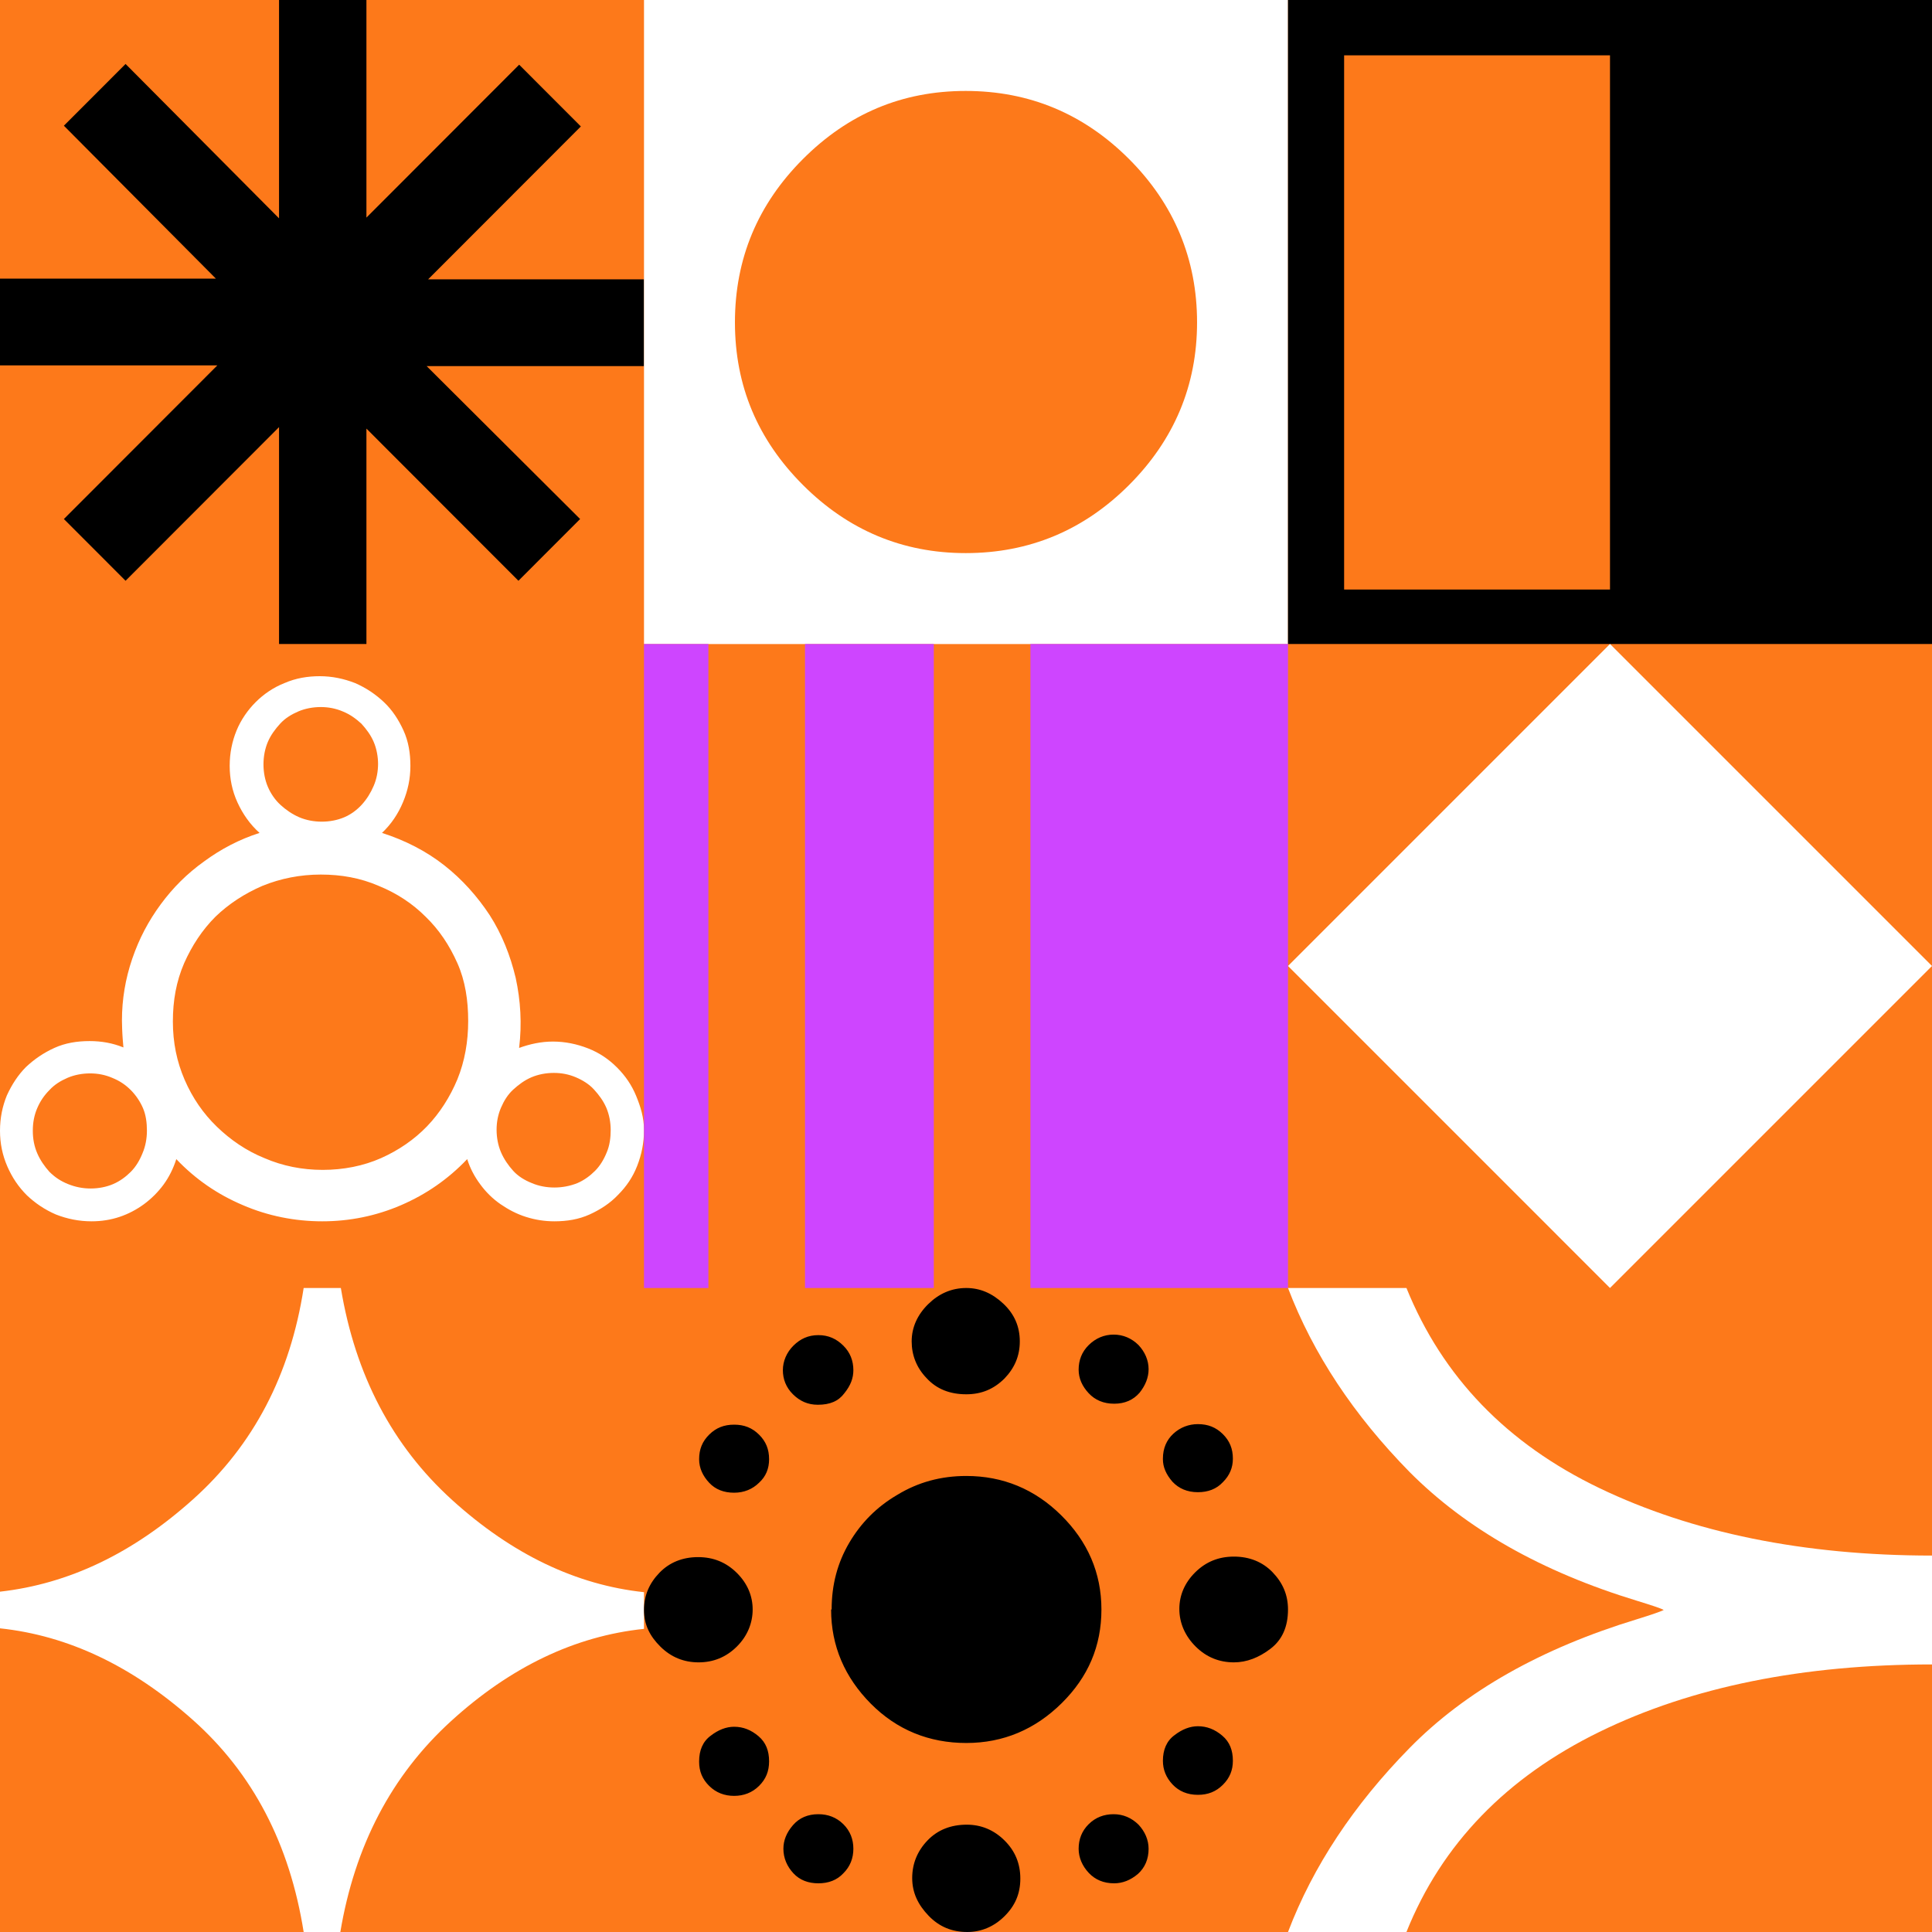 <svg xmlns="http://www.w3.org/2000/svg"  width="1500" height="1500" ><rect width="100%" height="100%" fill="#333333" stroke="none"/><svg xmlns="http://www.w3.org/2000/svg" width="1500" height="1500" viewBox="0 0 1500 1500" fill="none">
<rect width="1500" height="1500" fill="#FD791A"/>
</svg><svg xmlns="http://www.w3.org/2000/svg" width="1500" height="1500" viewBox="0 0 1500 1500" fill="none">
<g clip-path="url(#clip0_1216_4530)">
<path d="M216.647 0H284.492V168.947L403.08 50.228L450.97 98.172L332.383 216.891H500V284.245H331.243L450.399 402.964L402.509 450.907L284.492 332.76V500H216.647V331.617L97.491 450.907L49.601 402.964L168.757 283.674H0V216.319H167.617L49.601 97.6L97.491 49.657L216.647 169.519V0Z" fill="black"/>
</g>
<defs>
<clipPath id="clip0_1216_4530">
<rect width="500" height="500" fill="white"/>
</clipPath>
</defs>
</svg><svg xmlns="http://www.w3.org/2000/svg" width="1500" height="1500" viewBox="0 0 1500 1500" fill="none">
<path d="M500 877.498C500 887.385 498.099 896.51 494.677 905.256C491.255 914.002 486.312 921.225 479.848 927.69C473.764 934.154 466.16 939.098 457.795 942.901C449.43 946.704 440.304 948.225 430.418 948.225C422.814 948.225 415.589 947.086 408.365 944.804C401.141 942.523 394.677 939.1 388.593 934.917C382.509 930.734 377.187 925.41 373.004 919.706C368.441 913.622 365.019 907.157 362.738 899.932C347.909 915.522 330.798 927.313 311.407 935.678C292.015 944.044 271.483 948.225 250.19 948.225C228.897 948.225 207.985 944.044 188.593 935.678C168.821 927.313 151.711 915.522 136.882 899.932C134.601 907.157 131.179 914.002 126.997 919.706C122.814 925.41 117.491 930.734 111.787 934.917C106.084 939.1 99.62 942.523 92.776 944.804C85.932 947.086 78.708 948.225 71.103 948.225C61.217 948.225 52.091 946.323 43.346 942.901C34.601 939.098 27.377 934.155 20.913 928.07C14.449 921.606 9.506 914.382 5.704 905.637C1.901 896.891 0 887.765 0 877.879C0 867.992 1.901 858.862 5.323 850.497C9.125 842.131 14.069 834.528 20.153 828.444C26.616 822.359 33.84 817.416 42.205 813.613C50.57 809.81 59.696 808.289 69.582 808.289C78.707 808.289 87.453 809.81 95.818 813.232C95.437 809.81 95 802.5 95 802.5C95 802.5 94.677 796.124 94.677 792.321C94.677 775.97 97.339 759.999 102.662 744.408C107.985 728.818 115.21 715.129 124.715 702.201C134.221 689.272 145.248 678.244 158.556 668.738C171.483 659.231 185.932 651.623 201.521 646.68C194.297 640.216 188.593 632.231 184.411 623.104C180.228 613.978 178.327 604.472 178.327 594.585C178.327 584.699 180.228 575.573 183.65 567.208C187.072 558.842 192.395 551.239 198.479 545.155C204.563 539.071 212.168 533.746 220.913 530.324C229.658 526.522 238.784 525 248.289 525C257.795 525 266.92 526.902 275.665 530.324C284.41 534.127 291.635 539.071 298.099 545.155C304.563 551.239 309.506 558.842 313.308 567.208C317.11 575.573 318.631 584.699 318.631 594.585C318.631 604.472 316.73 613.598 312.928 622.724C309.126 631.85 303.802 639.835 296.578 646.68C314.449 652.384 330.799 660.751 344.867 671.778C358.935 682.806 370.722 696.115 380.228 710.565C389.734 725.395 396.198 741.747 400.38 759.239C404.183 776.731 405.323 794.98 403.042 813.613C411.407 810.571 420.152 808.669 429.278 808.669C438.783 808.669 447.909 810.571 456.654 813.994C465.399 817.416 472.623 822.36 479.087 828.824C485.551 835.289 490.494 842.512 493.916 850.877C497.338 859.243 500 867.611 500 877.498ZM114.068 877.879C114.068 871.795 113.308 865.707 111.027 860.384C108.746 855.06 105.324 850.117 101.521 846.314C97.339 842.132 92.776 839.09 87.073 836.808C81.749 834.527 76.046 833.387 69.962 833.387C63.879 833.387 57.795 834.527 52.472 836.808C47.148 839.09 42.206 842.132 38.403 846.314C34.221 850.497 31.179 855.06 28.898 860.384C26.616 865.707 25.476 871.414 25.476 877.879C25.476 884.343 26.616 890.045 28.898 895.369C31.179 900.693 34.601 905.636 38.403 909.819C42.586 914.002 47.148 917.044 52.852 919.325C58.555 921.607 64.259 922.746 70.342 922.746C76.426 922.746 82.51 921.607 87.833 919.325C93.156 917.044 97.719 913.621 101.521 909.819C105.324 906.016 108.365 901.073 110.646 895.369C112.928 890.045 114.068 883.963 114.068 877.879ZM363.498 792.702C363.498 776.731 361.217 761.519 355.133 747.829C349.05 734.14 341.065 721.974 330.418 711.707C320.152 701.44 307.985 693.455 293.917 687.751C279.848 681.667 265.019 679.006 249.049 679.006C233.08 679.006 217.871 682.047 203.802 687.751C189.734 693.835 177.567 701.82 167.301 711.707C157.034 721.974 149.05 734.14 142.966 747.829C136.882 761.899 134.221 776.731 134.221 793.082C134.221 809.433 137.262 824.261 143.346 838.331C149.43 852.4 157.795 864.567 168.441 874.834C179.088 885.101 191.255 893.467 205.323 899.171C219.392 905.255 234.601 908.296 250.571 908.296C266.54 908.296 282.13 905.255 295.818 899.171C309.506 893.087 321.673 884.72 331.559 874.453C341.445 864.186 349.43 851.639 355.133 837.95C360.837 823.88 363.498 808.672 363.498 792.702ZM293.536 593.448C293.536 587.364 292.395 581.277 290.114 575.953C287.833 570.629 284.411 566.067 280.608 561.884C276.426 558.081 271.863 554.659 266.16 552.377C260.836 550.096 255.133 548.956 249.049 548.956C242.966 548.956 236.882 550.096 231.559 552.377C226.236 554.659 221.293 557.701 217.49 561.884C213.688 566.067 210.266 570.629 207.985 575.953C205.703 581.277 204.563 587.364 204.563 593.448C204.563 599.532 205.703 605.615 207.985 610.938C210.266 616.262 213.688 621.205 217.871 625.008C222.054 628.81 226.996 632.232 232.319 634.514C237.642 636.795 243.726 637.935 249.81 637.935C255.894 637.935 261.978 636.795 267.301 634.514C272.624 632.232 277.186 628.81 280.988 624.627C284.791 620.444 287.833 615.501 290.114 610.177C292.395 604.853 293.536 599.151 293.536 592.687V593.448ZM474.144 877.498C474.144 871.414 473.004 865.327 470.722 860.003C468.441 854.68 465.019 850.117 461.217 845.934C457.414 841.751 452.472 838.709 447.148 836.427C441.825 834.146 436.122 833.006 430.038 833.006C423.955 833.006 417.871 834.146 412.547 836.427C407.224 838.709 402.662 842.131 398.479 845.934C394.297 849.736 391.255 854.68 388.974 860.003C386.692 865.327 385.551 871.033 385.551 877.117C385.551 883.202 386.692 889.284 388.974 894.608C391.255 899.931 394.677 904.875 398.479 909.058C402.282 913.24 407.224 916.282 412.928 918.564C418.251 920.846 424.335 921.985 430.418 921.985C436.502 921.985 442.586 920.846 448.289 918.564C453.612 916.282 458.175 912.86 461.977 909.058C465.78 905.255 468.821 900.312 471.102 894.608C473.384 889.284 474.144 883.202 474.144 877.117V877.498Z" fill="white"/>
</svg><svg xmlns="http://www.w3.org/2000/svg" width="1500" height="1500" viewBox="0 0 1500 1500" fill="none">
<g clip-path="url(#clip0_1216_5088)">
<path d="M236.167 1000H264.635C275.862 1067.76 304.732 1122.69 351.243 1164.79C397.755 1206.9 447.474 1230.55 500 1236.17V1264.64C446.271 1270.25 396.151 1294.31 350.04 1336.41C303.93 1378.51 275.461 1433.04 264.234 1500H235.766C224.94 1431.84 196.472 1376.9 149.559 1335.2C102.647 1293.5 52.927 1269.85 0 1264.23V1235.77C53.328 1229.75 103.048 1206.1 149.961 1163.99C196.873 1121.89 225.341 1067.36 235.766 1000H236.167Z" fill="white"/>
</g>
<defs>
<clipPath id="clip0_1216_5088">
<rect width="500" height="500" fill="white" transform="translate(0 1000)"/>
</clipPath>
</defs>
</svg><svg xmlns="http://www.w3.org/2000/svg" width="1500" height="1500" viewBox="0 0 1500 1500" fill="none">
<g clip-path="url(#clip0_1216_5667)">
<path d="M1000 500.036H500V0H1000V500.036ZM749.76 429.426C799.232 429.426 841.498 411.654 876.561 376.589C911.623 341.524 929.395 299.253 929.395 250.258C929.395 201.263 911.623 158.513 876.561 123.448C841.498 88.383 799.232 70.61 749.76 70.61C700.289 70.61 658.502 88.383 623.439 123.448C588.377 158.513 570.605 200.783 570.605 250.258C570.605 299.733 588.377 341.524 623.439 376.589C658.502 411.654 700.769 429.426 749.76 429.426Z" fill="white"/>
</g>
<defs>
<clipPath id="clip0_1216_5667">
<rect width="500" height="500" fill="white" transform="translate(500)"/>
</clipPath>
</defs>
</svg><svg xmlns="http://www.w3.org/2000/svg" width="1500" height="1500" viewBox="0 0 1500 1500" fill="none">
<g clip-path="url(#clip0_1036_1288)">
<path d="M1000 500V1000H800V500H1000Z" fill="#CE45FF"/>
<path d="M550 500V1000H500V500H550Z" fill="#CE45FF"/>
<path d="M725 500V1000H625V500H725Z" fill="#CE45FF"/>
</g>
<defs>
<clipPath id="clip0_1036_1288">
<rect width="500" height="500" fill="white" transform="translate(500 500)"/>
</clipPath>
</defs>
</svg><svg xmlns="http://www.w3.org/2000/svg" width="1500" height="1500" viewBox="0 0 1500 1500" fill="none">
<g clip-path="url(#clip0_1216_4254)">
<path d="M500 1250C500 1238.62 504.115 1229.27 511.934 1221.14C519.753 1213.01 530.041 1208.94 541.975 1208.94C553.909 1208.94 563.786 1213.01 572.016 1221.14C580.247 1229.27 584.362 1239.03 584.362 1249.59C584.362 1260.16 580.247 1270.33 572.016 1278.46C563.786 1286.59 553.909 1290.65 542.387 1290.65C530.864 1290.65 520.988 1286.59 512.757 1278.46C504.527 1270.33 500 1261.38 500 1250ZM542.798 1132.93C542.798 1125.2 545.267 1119.11 550.617 1113.82C555.967 1108.54 562.14 1106.1 569.959 1106.1C577.778 1106.1 583.951 1108.54 589.3 1113.82C594.65 1119.11 597.119 1125.2 597.119 1132.93C597.119 1140.24 594.65 1146.34 589.3 1151.22C584.362 1156.1 577.778 1158.94 569.959 1158.94C562.14 1158.94 555.555 1156.51 550.617 1151.22C545.679 1145.94 542.798 1139.84 542.798 1132.93ZM542.798 1367.48C542.798 1358.94 545.679 1352.03 551.852 1347.56C557.613 1343.09 563.786 1340.65 569.959 1340.65C576.955 1340.65 583.127 1343.09 588.889 1347.97C594.65 1352.85 597.119 1359.35 597.119 1367.48C597.119 1375.2 594.65 1381.3 589.3 1386.59C583.951 1391.87 577.366 1394.31 569.959 1394.31C562.551 1394.31 555.967 1391.87 550.617 1386.59C545.267 1381.3 542.798 1375.2 542.798 1367.89V1367.48ZM607.819 1063.82C607.819 1056.91 610.7 1050 616.049 1044.72C621.399 1039.43 627.572 1036.59 635.391 1036.59C643.21 1036.59 649.383 1039.43 654.732 1044.72C660.082 1050 662.551 1056.5 662.551 1063.82C662.551 1069.92 660.494 1075.61 655.556 1081.71C651.029 1087.81 644.444 1090.65 634.979 1090.65C627.16 1090.65 620.988 1087.81 615.638 1082.52C610.288 1077.24 607.819 1070.73 607.819 1063.82ZM608.23 1435.37C608.23 1428.86 610.7 1422.77 615.638 1417.07C620.576 1411.38 627.161 1408.54 635.391 1408.54C642.798 1408.54 649.383 1410.98 654.732 1416.26C660.082 1421.54 662.551 1428.05 662.551 1435.37C662.551 1442.68 660.082 1449.19 654.732 1454.47C649.794 1459.76 643.21 1462.2 635.391 1462.2C627.572 1462.2 620.988 1459.76 616.049 1454.47C611.111 1449.19 608.23 1442.68 608.23 1435.37ZM645.679 1249.59C645.679 1230.49 650.206 1213.41 659.259 1197.97C668.313 1182.52 680.658 1169.92 696.708 1160.57C712.757 1150.81 730.453 1145.94 750.206 1145.94C778.601 1145.94 803.292 1156.1 823.868 1176.42C844.444 1196.75 855.144 1221.14 855.144 1249.59C855.144 1278.05 844.856 1302.03 824.28 1322.36C803.704 1342.68 779.012 1353.25 750.206 1353.25C721.399 1353.25 696.296 1343.09 676.132 1322.76C655.967 1302.44 645.268 1278.05 645.268 1249.59H645.679ZM707.819 1041.46C707.819 1030.49 712.346 1020.73 720.576 1012.6C728.807 1004.47 738.683 1000 750.206 1000C760.905 1000 770.37 1004.06 779.012 1012.19C787.654 1020.32 791.77 1030.08 791.77 1041.46C791.77 1052.85 787.654 1062.19 779.835 1070.32C771.605 1078.45 762.14 1082.52 750.206 1082.52C737.448 1082.52 727.16 1078.46 719.341 1069.92C711.522 1061.79 707.819 1052.03 707.819 1041.46ZM708.23 1458.13C708.23 1446.75 712.346 1436.99 720.165 1428.86C727.984 1420.73 738.272 1416.67 750.617 1416.67C761.728 1416.67 771.605 1420.73 779.835 1428.86C788.066 1436.99 792.181 1446.75 792.181 1458.54C792.181 1470.33 788.066 1479.68 779.835 1487.81C771.605 1495.94 761.728 1500 751.029 1500C739.095 1500 729.218 1495.94 720.988 1487.4C712.757 1478.86 708.23 1469.51 708.23 1458.13ZM837.449 1063.41C837.449 1056.1 839.918 1049.59 845.268 1044.31C850.617 1039.03 857.202 1036.18 864.609 1036.18C872.017 1036.18 878.601 1039.03 883.951 1044.31C888.889 1049.59 891.77 1056.1 891.77 1063.01C891.77 1069.51 889.301 1075.61 884.774 1081.3C879.836 1086.99 873.251 1089.84 865.021 1089.84C856.79 1089.84 850.206 1086.99 845.268 1081.71C840.329 1076.42 837.449 1070.33 837.449 1063.41ZM837.449 1435.37C837.449 1428.05 839.918 1421.54 845.268 1416.26C850.617 1410.98 857.202 1408.54 864.609 1408.54C872.017 1408.54 878.601 1411.38 883.951 1416.67C888.889 1421.95 891.77 1428.46 891.77 1435.37C891.77 1443.5 888.889 1450 883.539 1454.88C877.778 1459.76 871.605 1462.2 865.021 1462.2C856.79 1462.2 850.206 1459.35 845.268 1454.06C840.329 1448.78 837.449 1442.28 837.449 1435.37ZM902.881 1132.52C902.881 1124.39 905.761 1117.89 911.111 1113.01C916.461 1108.13 923.045 1105.69 930.041 1105.69C937.86 1105.69 944.033 1108.13 949.383 1113.41C954.733 1118.7 957.202 1124.8 957.202 1132.52C957.202 1139.43 954.733 1145.53 949.383 1150.81C944.445 1156.1 937.86 1158.54 930.041 1158.54C921.811 1158.54 915.226 1155.69 910.288 1150.41C905.35 1144.72 902.881 1139.03 902.881 1132.93V1132.52ZM902.881 1367.07C902.881 1358.54 905.761 1351.63 911.934 1347.15C917.695 1342.68 923.868 1340.24 930.041 1340.24C937.037 1340.24 943.21 1342.68 948.971 1347.56C954.733 1352.44 957.202 1358.94 957.202 1367.07C957.202 1374.39 954.733 1380.49 949.383 1385.77C944.033 1391.06 937.86 1393.5 930.041 1393.5C921.811 1393.5 915.226 1390.65 910.288 1385.37C905.35 1380.08 902.881 1373.99 902.881 1367.07ZM915.638 1249.19C915.638 1238.62 919.753 1228.86 927.983 1220.73C936.214 1212.6 946.091 1208.54 958.025 1208.54C969.959 1208.54 980.247 1212.6 988.066 1220.73C995.885 1228.86 1000 1238.21 1000 1249.59C1000 1263.01 995.473 1273.17 986.42 1280.08C977.366 1286.99 967.901 1290.65 958.025 1290.65C946.502 1290.65 936.626 1286.59 928.395 1278.46C920.165 1270.33 915.638 1260.16 915.638 1249.19Z" fill="black"/>
</g>
<defs>
<clipPath id="clip0_1216_4254">
<rect width="500" height="500" fill="white" transform="translate(500 1000)"/>
</clipPath>
</defs>
</svg><svg xmlns="http://www.w3.org/2000/svg" width="1500" height="1500" viewBox="0 0 1500 1500" fill="none">
<g clip-path="url(#clip0_1216_5697)">
<path d="M1500 0V500H1000V0H1500ZM1250 42.953H1043.57V457.718H1250V42.953Z" fill="black"/>
</g>
<defs>
<clipPath id="clip0_1216_5697">
<rect width="500" height="500" fill="white" transform="translate(1000)"/>
</clipPath>
</defs>
</svg><svg xmlns="http://www.w3.org/2000/svg" width="1500" height="1500" viewBox="0 0 1500 1500" fill="none">
<g clip-path="url(#clip0_1216_5436)">
<path d="M1500 750L1250 1000L1000 750L1250 500L1500 750Z" fill="white"/>
</g>
<defs>
<clipPath id="clip0_1216_5436">
<rect width="500" height="500" fill="white" transform="translate(1000 500)"/>
</clipPath>
</defs>
</svg><svg xmlns="http://www.w3.org/2000/svg" width="1500" height="1500" viewBox="0 0 1500 1500" fill="none">
<g clip-path="url(#clip0_1216_5007)">
<path d="M1500 1292.26C1400.12 1292.26 1313.64 1309.52 1241.78 1344.64C1169.91 1379.76 1119.37 1431.55 1091.96 1500H1000C1019.49 1448.81 1051.16 1401.19 1094.4 1357.14C1137.64 1313.09 1196.71 1279.76 1271.01 1257.14C1282.58 1253.57 1289.28 1251.19 1291.72 1250C1289.89 1248.81 1282.58 1246.43 1271.01 1242.86C1196.71 1220.24 1138.25 1186.91 1094.4 1142.86C1051.16 1098.81 1019.49 1051.19 1000 1000H1091.96C1119.98 1069.05 1169.91 1120.83 1241.78 1155.36C1313.64 1189.88 1400.12 1207.74 1500 1207.74V1292.26V1292.26Z" fill="white"/>
</g>
<defs>
<clipPath id="clip0_1216_5007">
<rect width="500" height="500" fill="white" transform="translate(1000 1000)"/>
</clipPath>
</defs>
</svg></svg>